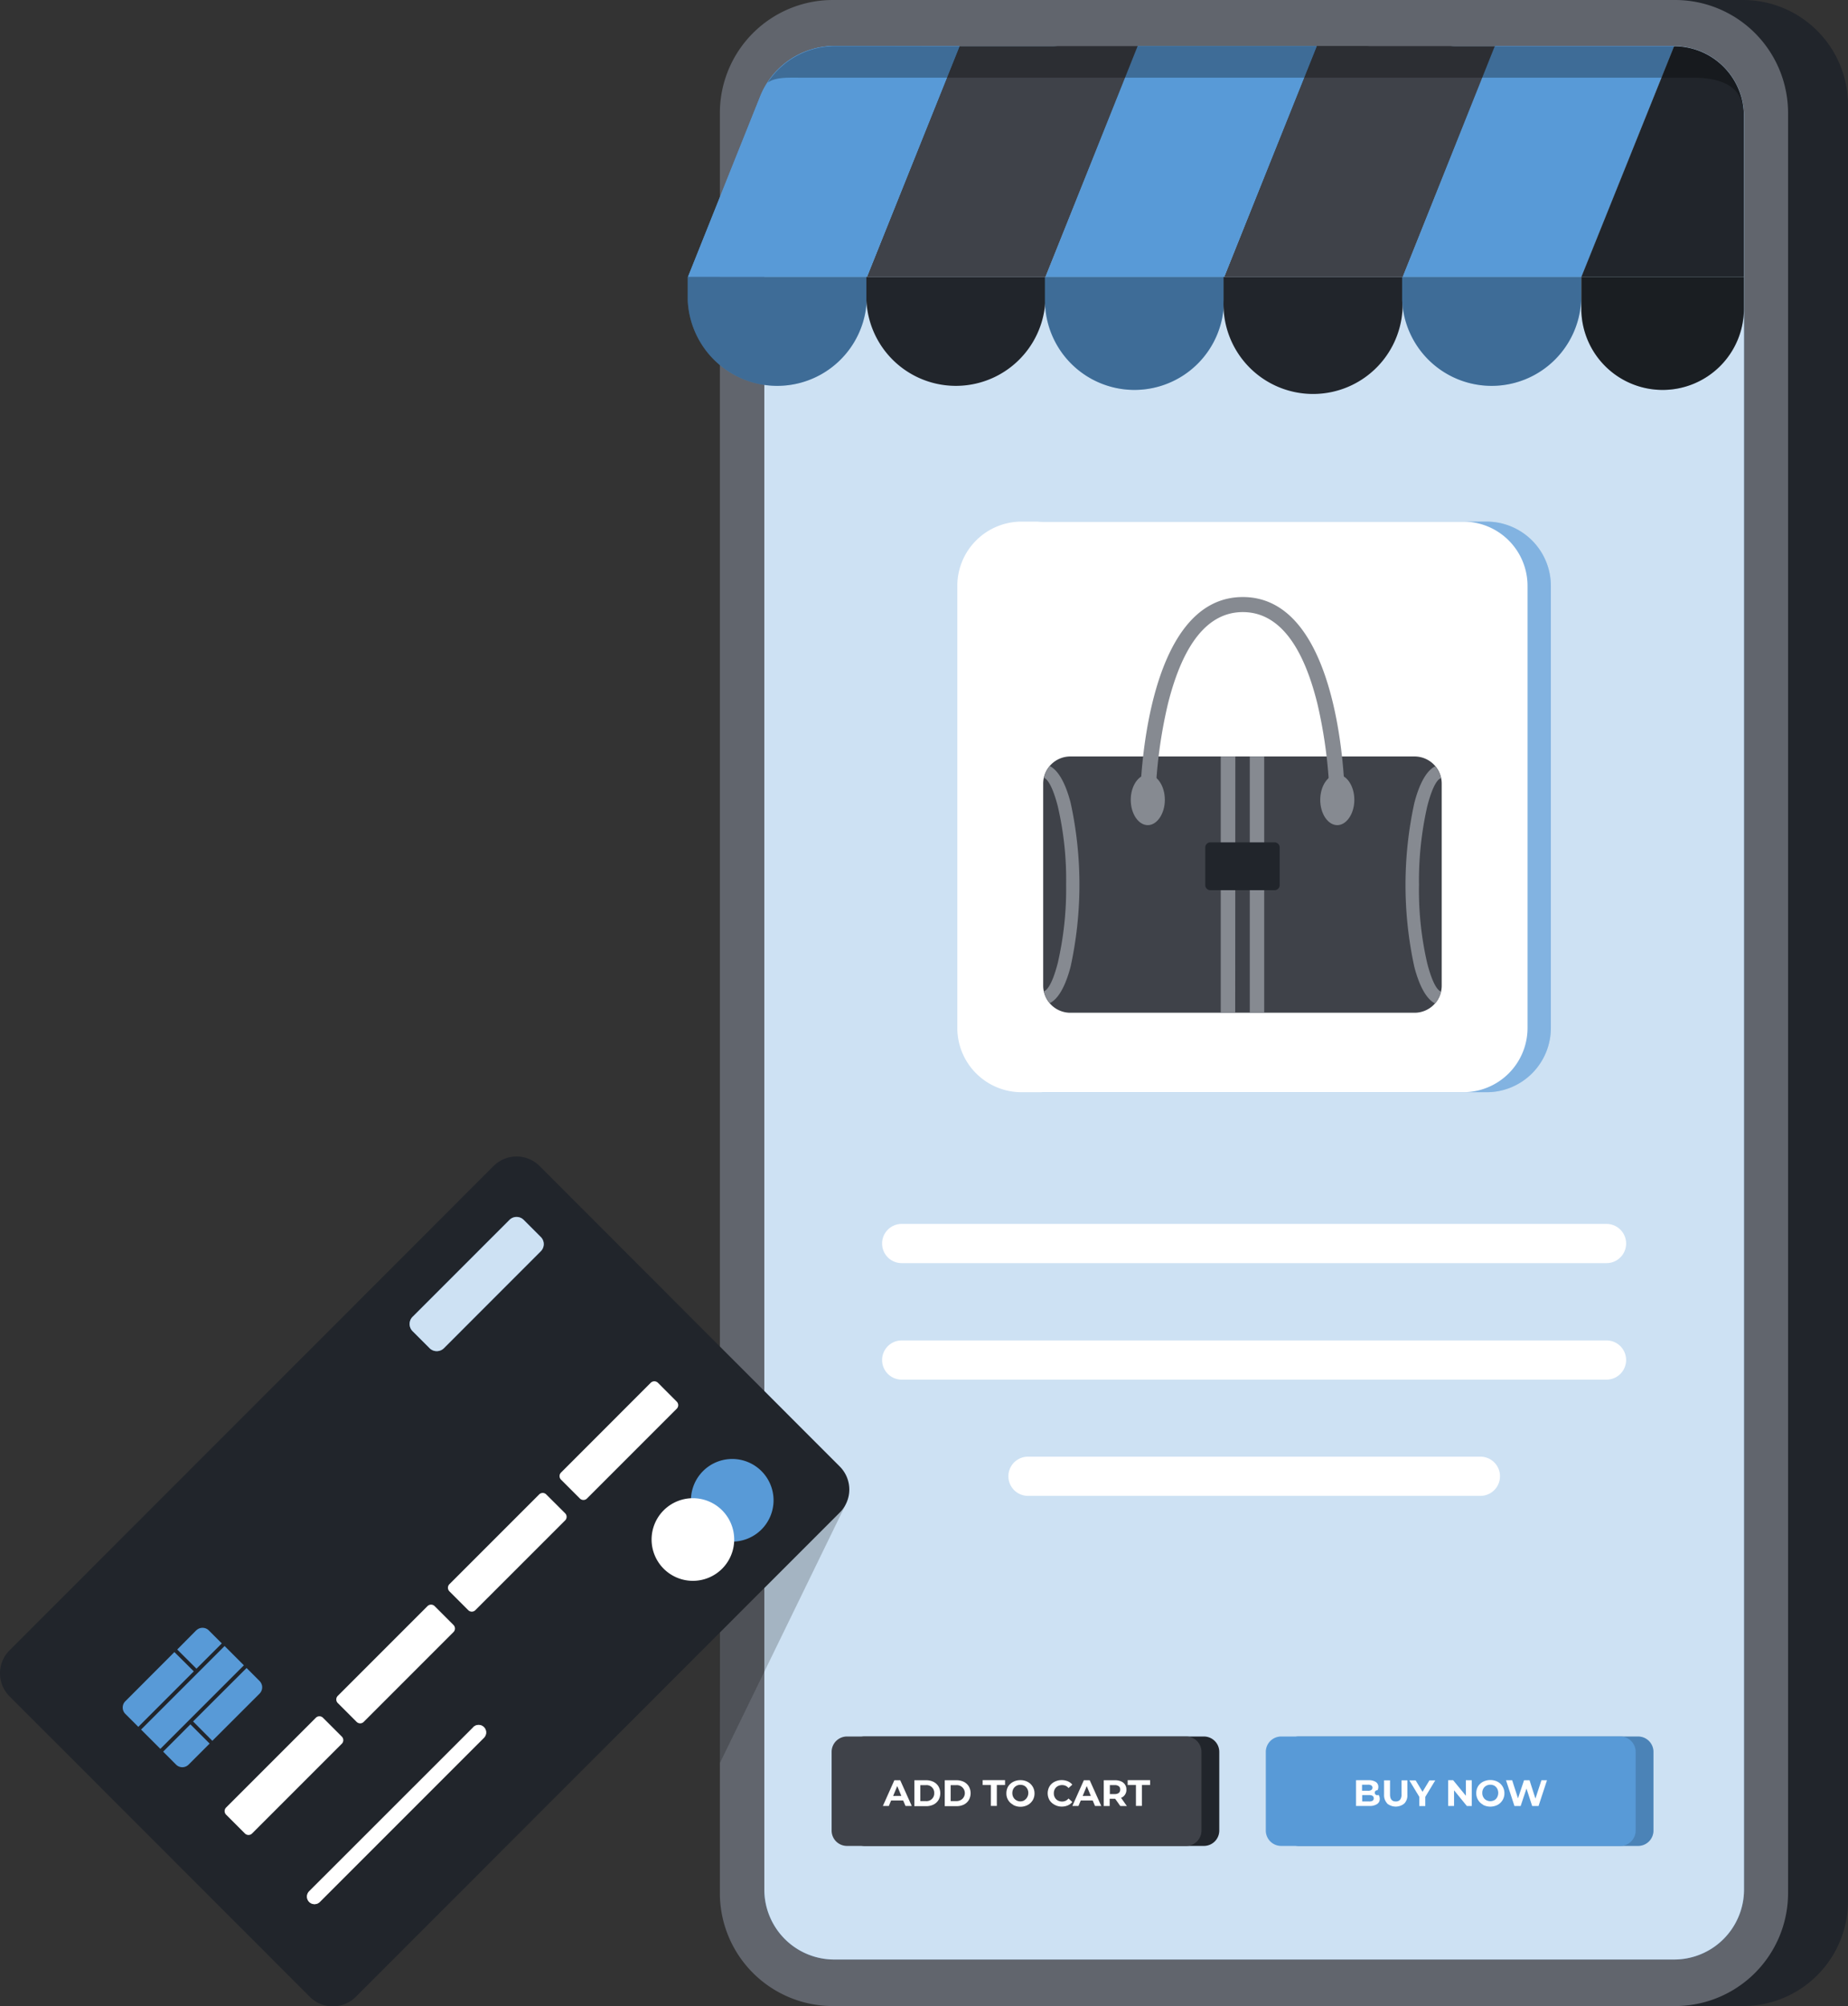 <svg xmlns="http://www.w3.org/2000/svg" viewBox="0 0 402.68 437.04"><rect x="0" y="0" width="402.68" height="437.04" fill="#333333" stroke="none"/><defs><style>.cls-1{fill:#21252b;}.cls-2{fill:#61656d;}.cls-3{fill:#589ad7;}.cls-10,.cls-4,.cls-9{fill:#fff;}.cls-4{opacity:0.7;}.cls-11,.cls-12,.cls-4,.cls-5,.cls-7,.cls-9{isolation:isolate;}.cls-5,.cls-8,.cls-9{opacity:0.5;}.cls-6{fill:#3f4249;}.cls-7{opacity:0.3;}.cls-11{opacity:0.2;}.cls-12{opacity:0.15;}.cls-13,.cls-14{fill:#868a91;}.cls-13{fill-rule:evenodd;}</style></defs><g id="Ebene_2" data-name="Ebene 2"><g id="Ebene_1-2" data-name="Ebene 1"><path class="cls-1" d="M341.33,0h38.46a22.89,22.89,0,0,1,22.89,22.9V414.08A22.89,22.89,0,0,1,379.79,437H341.33a8.53,8.53,0,0,1-3.23-.64,8.4,8.4,0,0,1-2.73-1.83,8.25,8.25,0,0,1-1.83-2.73,8.53,8.53,0,0,1-.64-3.23V8.43a8.53,8.53,0,0,1,.64-3.23,8.25,8.25,0,0,1,1.83-2.73A8.4,8.4,0,0,1,338.1.64,8.53,8.53,0,0,1,341.33,0Z"/><path class="cls-2" d="M365,0H181.48a24.62,24.62,0,0,0-24.62,24.62V412.34A24.62,24.62,0,0,0,181.48,437H365a24.62,24.62,0,0,0,24.62-24.62V24.62A24.62,24.62,0,0,0,365,0Z"/><path class="cls-3" d="M364.74,10.05H317.23a6.74,6.74,0,0,0-6.63,5.47h0A6.72,6.72,0,0,1,304,21H242.55a6.74,6.74,0,0,1-6.63-5.47h0a6.72,6.72,0,0,0-6.62-5.47H181.78a15.25,15.25,0,0,0-14.08,9.41,15.34,15.34,0,0,0-1.15,5.83V411.62a15.12,15.12,0,0,0,1.16,5.83,15.22,15.22,0,0,0,14.07,9.41h183a15.21,15.21,0,0,0,14.08-9.41,15.12,15.12,0,0,0,1.16-5.83V25.29a15.22,15.22,0,0,0-15.26-15.24Z"/><path class="cls-4" d="M364.74,10.05H317.23a6.74,6.74,0,0,0-6.63,5.47h0A6.72,6.72,0,0,1,304,21H242.55a6.74,6.74,0,0,1-6.63-5.47h0a6.72,6.72,0,0,0-6.62-5.47H181.78a15.25,15.25,0,0,0-14.08,9.41,15.34,15.34,0,0,0-1.15,5.83V411.62a15.12,15.12,0,0,0,1.16,5.83,15.22,15.22,0,0,0,14.07,9.41h183a15.21,15.21,0,0,0,14.08-9.41,15.12,15.12,0,0,0,1.16-5.83V25.29a15.22,15.22,0,0,0-15.26-15.24Z"/><path class="cls-5" d="M297.78,10.05h-49a1.73,1.73,0,1,0,0,3.46h49a1.73,1.73,0,1,0,0-3.46Z"/><path class="cls-3" d="M364.76,10.05,344.57,60.34H305.65l20.07-50.29Z"/><path class="cls-6" d="M325.84,10.05,305.65,60.34H266.74l20.07-50.29Z"/><path class="cls-3" d="M286.92,10.05,266.74,60.34H227.81l20.08-50.29Z"/><path class="cls-6" d="M248,10.05l-20.2,50.29H188.89L209,10.05Z"/><path class="cls-3" d="M209.09,10.05,188.9,60.34h-39L165.64,21a17.51,17.51,0,0,1,16.24-11Z"/><path class="cls-3" d="M364.76,10.05,344.57,60.34H305.65l20.07-50.29Z"/><path class="cls-3" d="M286.92,10.05,266.74,60.34H227.81l20.08-50.29Z"/><path class="cls-3" d="M209.09,10.05,188.9,60.34h-39L165.64,21a17.51,17.51,0,0,1,16.24-11Z"/><path class="cls-1" d="M344.57,60.34H380V25.29a15.19,15.19,0,0,0-15.22-15.21h0Z"/><path class="cls-3" d="M149.86,60.34h39v5.08a19.52,19.52,0,0,1-39,0Z"/><path class="cls-1" d="M188.79,60.34h39v5.08a19.52,19.52,0,0,1-39,0Z"/><path class="cls-3" d="M227.7,60.34h39v5.08a19.51,19.51,0,0,1-19.53,19.52h0A19.51,19.51,0,0,1,227.7,65.42Z"/><path class="cls-1" d="M266.62,60.34h39v5.08a19.52,19.52,0,1,1-39,0Z"/><path class="cls-3" d="M305.53,60.34h39v5.08a19.52,19.52,0,0,1-39,0Z"/><path class="cls-7" d="M149.86,60.34h39v5.08a19.52,19.52,0,0,1-39,0Z"/><path class="cls-7" d="M227.7,60.34h39v5.08a19.51,19.51,0,0,1-19.53,19.52h0A19.51,19.51,0,0,1,227.7,65.42Z"/><path class="cls-7" d="M305.53,60.34h39v5.08a19.52,19.52,0,0,1-39,0Z"/><path class="cls-3" d="M323.88,113.63h-96.2a14,14,0,0,0-14.05,14.05v96.2a14,14,0,0,0,14.05,14.05h96.2a14,14,0,0,0,14.05-14.05v-96.2A14,14,0,0,0,323.88,113.63Z"/><g class="cls-8"><path class="cls-9" d="M323.88,113.63h-96.2a14,14,0,0,0-14.05,14.05v96.2a14,14,0,0,0,14.05,14.05h96.2a14,14,0,0,0,14.05-14.05v-96.2A14,14,0,0,0,323.88,113.63Z"/></g><path class="cls-10" d="M318.85,113.63h-96.2a14,14,0,0,0-14.05,14.05v96.2a14,14,0,0,0,14.05,14.05h96.2a14,14,0,0,0,14-14.05v-96.2A14,14,0,0,0,318.85,113.63Z"/><path class="cls-10" d="M350.06,292H196.48a4.27,4.27,0,0,0,0,8.54H350.06a4.27,4.27,0,0,0,0-8.54Z"/><path class="cls-10" d="M350.06,266.62H196.48a4.27,4.27,0,1,0,0,8.54H350.06a4.27,4.27,0,0,0,0-8.54Z"/><path class="cls-10" d="M322.55,317.32H224a4.27,4.27,0,0,0,0,8.54h98.58a4.27,4.27,0,0,0,0-8.54Z"/><path class="cls-1" d="M344.57,60.34v6.89a17.72,17.72,0,0,0,17.71,17.71h0A17.7,17.7,0,0,0,380,67.23V60.34Z"/><path class="cls-11" d="M344.57,60.34v6.89a17.72,17.72,0,0,0,17.71,17.71h0A17.7,17.7,0,0,0,380,67.23V60.34Z"/><path class="cls-1" d="M262.33,378.28h-73.9a3.35,3.35,0,0,0-3.35,3.35v17.14a3.35,3.35,0,0,0,3.35,3.35h73.9a3.35,3.35,0,0,0,3.35-3.35V381.63A3.35,3.35,0,0,0,262.33,378.28Z"/><path class="cls-6" d="M258.45,378.28H184.56a3.35,3.35,0,0,0-3.35,3.35v17.14a3.35,3.35,0,0,0,3.35,3.35h73.89a3.35,3.35,0,0,0,3.35-3.35V381.63A3.35,3.35,0,0,0,258.45,378.28Z"/><path class="cls-10" d="M196.8,392.22h-2.63l-.49,1.19h-1.3l2.5-5.6h1.28l2.51,5.6h-1.36Zm-.4-1-.89-2.14-.89,2.15Z"/><path class="cls-10" d="M199.24,387.81h2.56a3.63,3.63,0,0,1,1.61.35,2.65,2.65,0,0,1,1.09,1,3,3,0,0,1,0,2.95,2.65,2.65,0,0,1-1.09,1,3.63,3.63,0,0,1-1.61.35h-2.56Zm2.49,4.54a1.67,1.67,0,0,0,1.84-1.74,1.66,1.66,0,0,0-1.84-1.73h-1.19v3.47Z"/><path class="cls-10" d="M205.86,387.81h2.55a3.64,3.64,0,0,1,1.62.35,2.69,2.69,0,0,1,1.08,1,3,3,0,0,1,0,2.95,2.62,2.62,0,0,1-1.08,1,3.64,3.64,0,0,1-1.62.35h-2.55Zm2.49,4.54a1.89,1.89,0,0,0,1.34-.47,1.74,1.74,0,0,0-1.34-3h-1.2v3.47Z"/><path class="cls-10" d="M215.91,388.85h-1.79v-1.06H219v1.06h-1.79v4.55h-1.3Z"/><path class="cls-10" d="M220.76,393.14a2.71,2.71,0,0,1-1.47-2.49,2.86,2.86,0,0,1,.39-1.49,2.75,2.75,0,0,1,1.1-1,3.31,3.31,0,0,1,1.58-.37,3.26,3.26,0,0,1,1.56.37,2.81,2.81,0,0,1,1.5,2.53,2.84,2.84,0,0,1-.39,1.47,2.87,2.87,0,0,1-1.11,1.05,3.39,3.39,0,0,1-1.56.38,3.31,3.31,0,0,1-1.6-.41Zm2.47-1a1.61,1.61,0,0,0,.6-.64,1.85,1.85,0,0,0,.24-.89,1.82,1.82,0,0,0-.23-.94,1.63,1.63,0,0,0-.59-.63,1.8,1.8,0,0,0-.9-.23,1.68,1.68,0,0,0-.9.23,1.73,1.73,0,0,0-.63.63,1.92,1.92,0,0,0-.23.94,1.85,1.85,0,0,0,.23.92,1.68,1.68,0,0,0,.63.64,1.74,1.74,0,0,0,1.78,0Z"/><path class="cls-10" d="M229.78,393.14a2.84,2.84,0,0,1-1.09-1,3,3,0,0,1-.4-1.49,3,3,0,0,1,.4-1.5,2.7,2.7,0,0,1,1.09-1,3.41,3.41,0,0,1,1.43-.37,3.61,3.61,0,0,1,1.45.25,2.55,2.55,0,0,1,1,.74l-.83.74a1.79,1.79,0,0,0-.63-.49,2,2,0,0,0-1.7.07,1.55,1.55,0,0,0-.64.63,1.81,1.81,0,0,0-.23.93,1.78,1.78,0,0,0,.23.93,1.64,1.64,0,0,0,.64.64,2,2,0,0,0,.92.23,1.89,1.89,0,0,0,.78-.17,1.82,1.82,0,0,0,.63-.5l.83.77a2.63,2.63,0,0,1-1,.75,3.33,3.33,0,0,1-1.32.25A3.09,3.09,0,0,1,229.78,393.14Z"/><path class="cls-10" d="M238.1,392.22h-2.6l-.5,1.19h-1.33l2.5-5.6h1.28l2.51,5.6H238.6Zm-.41-1-.89-2.14-.88,2.15Z"/><path class="cls-10" d="M244.11,393.42,243,391.85h-1.2v1.57h-1.29v-5.61H243a3.13,3.13,0,0,1,1.29.25,1.94,1.94,0,0,1,.85.7,1.9,1.9,0,0,1,.3,1.08,1.81,1.81,0,0,1-.29,1.09,1.79,1.79,0,0,1-.87.71l1.26,1.79Zm-.32-4.3a1.4,1.4,0,0,0-.89-.25h-1.06v1.95h1.06a1.4,1.4,0,0,0,.89-.25.86.86,0,0,0,.23-.33.92.92,0,0,0,.07-.4.89.89,0,0,0-.06-.39.86.86,0,0,0-.23-.33Z"/><path class="cls-10" d="M247.52,388.85h-1.8v-1.06h4.89v1.06h-1.79v4.55h-1.3Z"/><path class="cls-3" d="M356.94,378.28H283.05a3.35,3.35,0,0,0-3.35,3.35v17.14a3.35,3.35,0,0,0,3.35,3.35h73.89a3.35,3.35,0,0,0,3.35-3.35V381.63A3.35,3.35,0,0,0,356.94,378.28Z"/><path class="cls-12" d="M356.94,378.28H283.05a3.35,3.35,0,0,0-3.35,3.35v17.14a3.35,3.35,0,0,0,3.35,3.35h73.89a3.35,3.35,0,0,0,3.35-3.35V381.63A3.35,3.35,0,0,0,356.94,378.28Z"/><path class="cls-3" d="M353.06,378.28H279.17a3.35,3.35,0,0,0-3.35,3.35v17.14a3.35,3.35,0,0,0,3.35,3.35h73.89a3.35,3.35,0,0,0,3.35-3.35V381.63A3.35,3.35,0,0,0,353.06,378.28Z"/><path class="cls-10" d="M300.38,391a1.41,1.41,0,0,1,.27.88,1.19,1.19,0,0,1-.15.64,1.25,1.25,0,0,1-.45.49,2.86,2.86,0,0,1-1.67.4h-2.9v-5.61h2.74a2.76,2.76,0,0,1,1.58.39,1.33,1.33,0,0,1,.41.47,1.23,1.23,0,0,1,.13.6,1.33,1.33,0,0,1-.19.73.54.54,0,1,0,.23,1Zm-3.59-2.22v1.32h1.3a1.27,1.27,0,0,0,.73-.17.65.65,0,0,0,.18-.22.64.64,0,0,0,.06-.28.43.43,0,0,0-.06-.27.55.55,0,0,0-.18-.22,1.35,1.35,0,0,0-.73-.16Zm2.3,3.48a.51.51,0,0,0,.19-.22.52.52,0,0,0,.06-.3c0-.46-.34-.7-1-.7h-1.52v1.39h1.52a1.42,1.42,0,0,0,.78-.17Z"/><path class="cls-10" d="M302.26,392.85a2.83,2.83,0,0,1-.53-.88,2.71,2.71,0,0,1-.14-1v-3.14h1.3v3.09c0,1,.42,1.51,1.25,1.51a1.22,1.22,0,0,0,.5-.08,1.15,1.15,0,0,0,.43-.28,1.76,1.76,0,0,0,.32-1.15v-3.09h1.28V391a2.52,2.52,0,0,1-.14,1,2.5,2.5,0,0,1-.53.88,2.94,2.94,0,0,1-3.74,0Z"/><path class="cls-10" d="M310.57,391.43v2h-1.3v-2l-2.17-3.59h1.37l1.5,2.49,1.5-2.49h1.27Z"/><path class="cls-10" d="M320.7,387.81v5.61h-1.07L316.84,390v3.41h-1.28v-5.61h1.08l2.78,3.4v-3.4Z"/><path class="cls-10" d="M323.17,393.14a2.71,2.71,0,0,1-1.1-1.05,2.75,2.75,0,0,1-.39-1.47,2.86,2.86,0,0,1,.39-1.49,2.82,2.82,0,0,1,1.1-1,3.54,3.54,0,0,1,3.15,0,2.8,2.8,0,0,1,1.49,2.53,2.82,2.82,0,0,1-1.49,2.52,3.45,3.45,0,0,1-3.15,0Zm2.47-1a1.54,1.54,0,0,0,.6-.64,2,2,0,0,0,.23-.92,2,2,0,0,0-.23-.94,1.65,1.65,0,0,0-.6-.63,1.86,1.86,0,0,0-1.79,0,1.59,1.59,0,0,0-.63.63,1.82,1.82,0,0,0-.23.94,1.75,1.75,0,0,0,.23.92,1.55,1.55,0,0,0,.63.64,1.86,1.86,0,0,0,1.79,0Z"/><path class="cls-10" d="M337.09,387.81l-1.84,5.61h-1.39l-1.24-3.8-1.27,3.8H330l-1.84-5.61h1.34l1.27,3.94,1.32-3.94h1.2l1.28,4,1.31-4Z"/><path class="cls-7" d="M379.91,23.71a3.08,3.08,0,0,0,0,.6C379.93,24.1,379.92,23.91,379.91,23.71Z"/><path class="cls-7" d="M364.76,10.05h-183A17.59,17.59,0,0,0,167.27,18c1.83-1.26,4.41-1.07,7.47-1.08H368.82c5.54,0,10.46,1.46,11.09,6.84a15.23,15.23,0,0,0-15.15-13.67Z"/><path class="cls-6" d="M308.23,164.79h-75a5.92,5.92,0,0,0-5.92,5.91v44a5.92,5.92,0,0,0,5.92,5.92h75a5.92,5.92,0,0,0,5.92-5.92v-44A5.92,5.92,0,0,0,308.23,164.79Z"/><path class="cls-13" d="M291.4,179.75c2,0,3.71-2.48,3.71-5.51s-1.67-5.51-3.71-5.51-3.72,2.48-3.72,5.51S289.35,179.75,291.4,179.75Z"/><path class="cls-13" d="M250.11,179.75c2,0,3.71-2.48,3.71-5.51s-1.67-5.51-3.71-5.51-3.72,2.48-3.72,5.51S248.06,179.75,250.11,179.75Z"/><path class="cls-14" d="M251.76,174.26l-3.32,0c0-1.79.75-44.2,22.37-44.2s22.22,42.4,22.24,44.21h-3.31a103.94,103.94,0,0,0-2.67-20.93c-3.27-13.26-8.74-20-16.26-20s-13,6.73-16.32,20a103.41,103.41,0,0,0-2.73,20.95Z"/><path class="cls-14" d="M269.18,164.79H266v55.86h3.15Z"/><path class="cls-14" d="M275.47,164.79h-3.14v55.86h3.14Z"/><path class="cls-14" d="M233.29,210.55a83.8,83.8,0,0,0,0-35.67c-1.12-4.31-2.69-7.06-4.54-8a5.85,5.85,0,0,0-1.27,2.58c.35.08,1.6.77,3,6.13a70.3,70.3,0,0,1,1.83,17.11,71.48,71.48,0,0,1-1.83,17.11c-1.39,5.38-2.64,6-3,6.13a5.85,5.85,0,0,0,1.27,2.58C230.6,217.62,232.17,214.85,233.29,210.55Z"/><path class="cls-14" d="M314,216c-.36-.08-1.61-.77-3-6.13a70.43,70.43,0,0,1-1.8-17.11,73,73,0,0,1,1.8-17.11c1.38-5.38,2.63-6.05,3-6.13a6,6,0,0,0-1.28-2.58c-1.85.91-3.42,3.67-4.54,8a83.8,83.8,0,0,0,0,35.67c1.12,4.32,2.69,7.07,4.54,8A6,6,0,0,0,314,216Z"/><path class="cls-1" d="M277.74,183.5h-14a1.11,1.11,0,0,0-1.11,1.11v8.21a1.11,1.11,0,0,0,1.11,1.1h14a1.1,1.1,0,0,0,1.1-1.1v-8.21A1.11,1.11,0,0,0,277.74,183.5Z"/><path class="cls-11" d="M184.22,327.86l-27.36,56.21-.14-65.31Z"/><path class="cls-1" d="M107.56,254,2.07,359.52a7.07,7.07,0,0,0,0,10L67.52,435a7.07,7.07,0,0,0,10,0L183,329.48a7.09,7.09,0,0,0,0-10L117.57,254A7.09,7.09,0,0,0,107.56,254Z"/><path class="cls-3" d="M111,265.76,89.9,286.86a2.21,2.21,0,0,0,0,3.12l3.71,3.71a2.21,2.21,0,0,0,3.12,0l21.1-21.11a2.19,2.19,0,0,0,0-3.12l-3.7-3.7A2.19,2.19,0,0,0,111,265.76Z"/><path class="cls-3" d="M48.94,358.57l-18.2,18.2,4.2,4.2,18.2-18.2Z"/><path class="cls-3" d="M38,359.89,27.3,370.61a1.94,1.94,0,0,0,0,2.73l2.84,2.84,12.09-12.09Z"/><path class="cls-3" d="M42.77,355.14l-4.15,4.19,4.19,4.18L48.33,358l-2.84-2.84a1.94,1.94,0,0,0-2.72,0Z"/><path class="cls-3" d="M38.36,384.4a1.93,1.93,0,0,0,2.74,0l4.58-4.58-4.19-4.19-5.94,5.95Z"/><path class="cls-3" d="M46.27,379.22l10.3-10.29a1.91,1.91,0,0,0,.41-.63,1.88,1.88,0,0,0,0-1.47,1.91,1.91,0,0,0-.41-.63l-2.84-2.84L42.07,375Z"/><path class="cls-10" d="M68.82,374.2,49.27,393.75a1.1,1.1,0,0,0,0,1.56l4.1,4.1a1.1,1.1,0,0,0,1.56,0l19.55-19.55a1.1,1.1,0,0,0,0-1.56l-4.1-4.1A1.1,1.1,0,0,0,68.82,374.2Z"/><path class="cls-10" d="M93.15,349.88,73.6,369.43a1.1,1.1,0,0,0,0,1.56l4.1,4.1a1.1,1.1,0,0,0,1.56,0l19.55-19.55a1.1,1.1,0,0,0,0-1.56l-4.1-4.1A1.1,1.1,0,0,0,93.15,349.88Z"/><path class="cls-10" d="M117.48,325.55,97.93,345.1a1.1,1.1,0,0,0,0,1.56l4.1,4.1a1.09,1.09,0,0,0,1.55,0l19.56-19.55a1.1,1.1,0,0,0,0-1.56l-4.11-4.1A1.09,1.09,0,0,0,117.48,325.55Z"/><path class="cls-10" d="M141.8,301.22l-19.55,19.56a1.09,1.09,0,0,0,0,1.55l4.1,4.1a1.1,1.1,0,0,0,1.56,0l19.55-19.55a1.09,1.09,0,0,0,0-1.55l-4.1-4.11A1.12,1.12,0,0,0,141.8,301.22Z"/><path class="cls-10" d="M103.13,376.26,67.37,412a1.64,1.64,0,0,0,2.32,2.32l35.76-35.76a1.64,1.64,0,1,0-2.32-2.32Z"/><path class="cls-4" d="M111,265.76,89.9,286.86a2.21,2.21,0,0,0,0,3.12l3.71,3.71a2.21,2.21,0,0,0,3.12,0l21.1-21.11a2.19,2.19,0,0,0,0-3.12l-3.7-3.7A2.19,2.19,0,0,0,111,265.76Z"/><path class="cls-4" d="M103.13,376.26,67.37,412a1.64,1.64,0,0,0,2.32,2.32l35.76-35.76a1.64,1.64,0,1,0-2.32-2.32Z"/><path class="cls-3" d="M165.91,320.45a9,9,0,1,0,0,12.75A9,9,0,0,0,165.91,320.45Z"/><path class="cls-10" d="M157.34,329a9,9,0,1,0,0,12.74A9,9,0,0,0,157.34,329Z"/></g></g></svg>